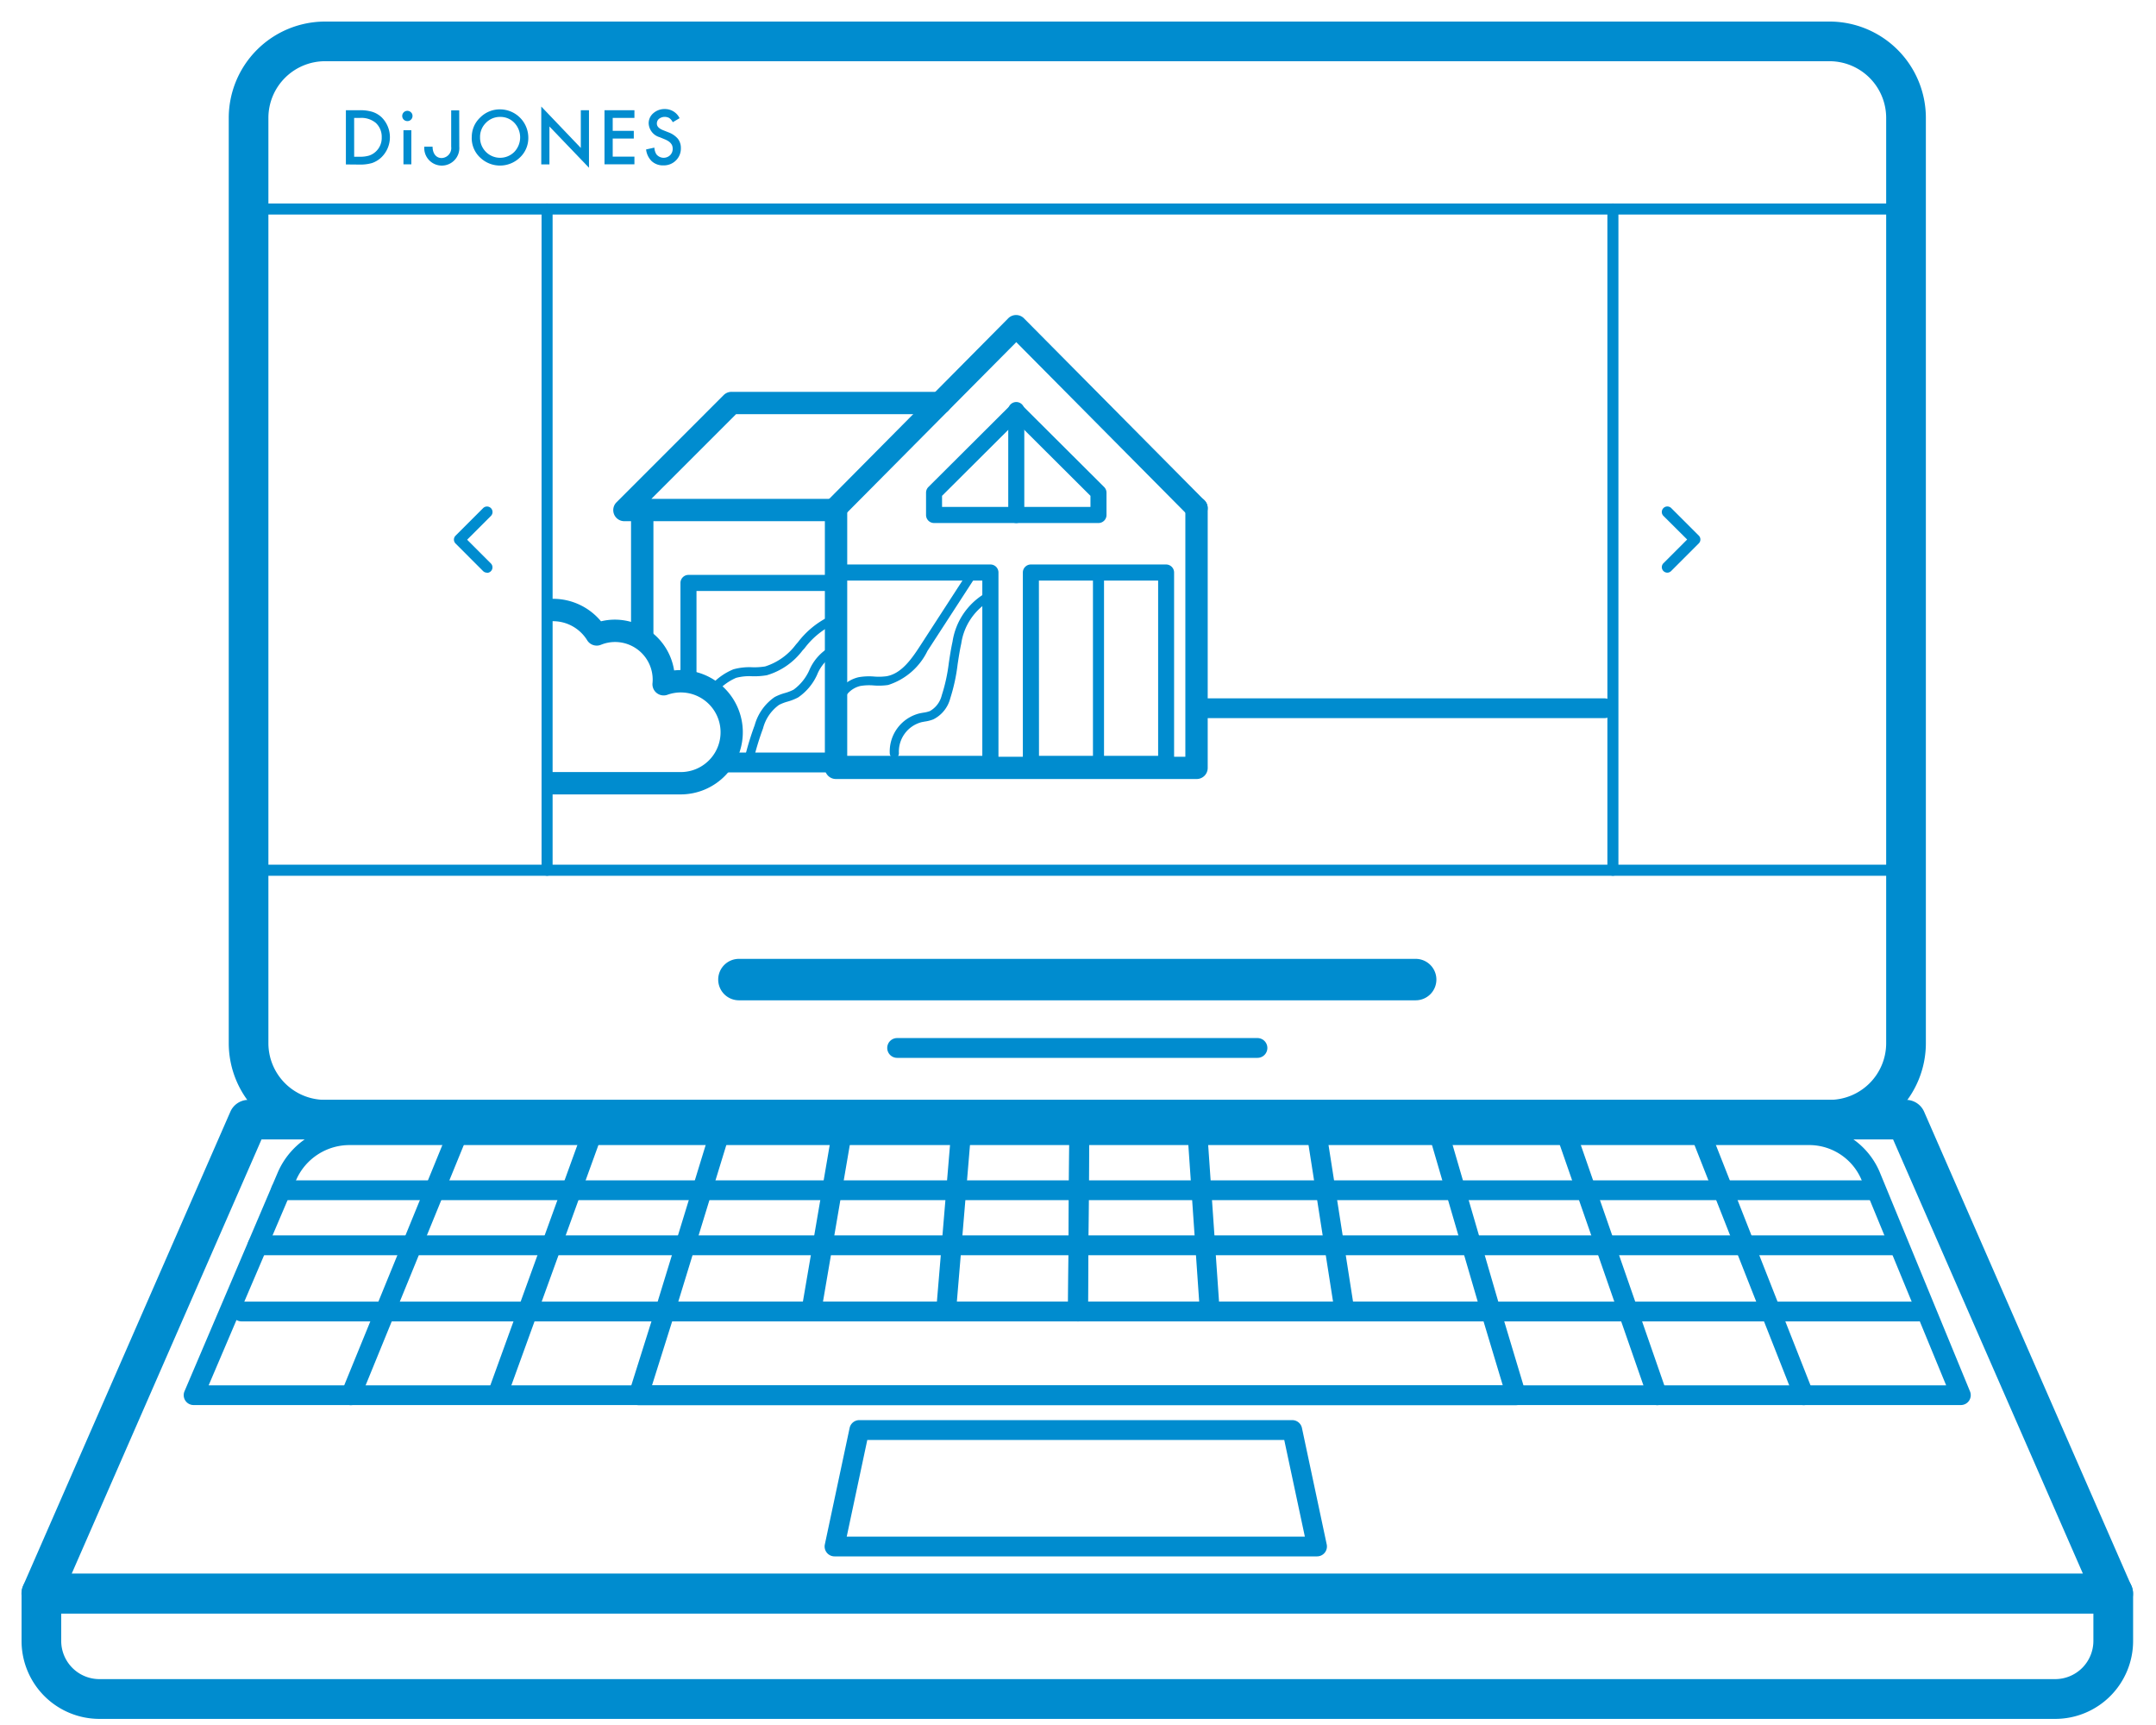 <svg viewBox="0 0 100 80" height="80" width="100" xmlns:xlink="http://www.w3.org/1999/xlink" xmlns="http://www.w3.org/2000/svg">
  <defs>
    <clipPath id="clip-icon-5">
      <rect height="80" width="100"></rect>
    </clipPath>
  </defs>
  <g clip-path="url(#clip-icon-5)" id="icon-5">
    <g transform="translate(-29.325 -104.325)" id="Icons-DiJones_DiJones_listing">
      <path fill="#008ccf" transform="translate(0 -489.852)" d="M31.244,667.165h96.1a.919.919,0,0,1,.919.919v2.2a3.614,3.614,0,0,1-3.61,3.61H33.935a3.614,3.614,0,0,1-3.61-3.61v-2.2A.919.919,0,0,1,31.244,667.165ZM126.421,669H32.164v1.278a1.773,1.773,0,0,0,1.771,1.771H124.65a1.773,1.773,0,0,0,1.771-1.771Z" id="Path_41"></path>
      <path fill="#008ccf" transform="translate(47.11 112.5)" d="M-2.709-7.175H67.075a4.471,4.471,0,0,1,4.466,4.466V40.206a4.471,4.471,0,0,1-4.466,4.466H-2.709a4.471,4.471,0,0,1-4.466-4.466V-2.709A4.471,4.471,0,0,1-2.709-7.175ZM67.075,42.833A2.63,2.63,0,0,0,69.7,40.206V-2.709a2.63,2.63,0,0,0-2.627-2.627H-2.709A2.63,2.63,0,0,0-5.336-2.709V40.206a2.63,2.63,0,0,0,2.627,2.627Z" id="Rectangle_18"></path>
      <path fill="#008ccf" transform="translate(-51.188 -348.304)" d="M96.762,504.815H164.37a3.562,3.562,0,0,1,3.316,2.142l4.2,10.2a.459.459,0,0,1-.425.634H89.494a.459.459,0,0,1-.423-.64l4.341-10.184A3.627,3.627,0,0,1,96.762,504.815Zm74.018,12.062-3.934-9.549a2.634,2.634,0,0,0-2.476-1.594H96.762a2.7,2.7,0,0,0-2.513,1.62l-4.059,9.524Z" id="Path_42"></path>
      <path fill="#008ccf" transform="translate(82.446 160.096)" d="M-3.126,5.511h0a.459.459,0,0,1-.456-.463l.059-8.177a.459.459,0,0,1,.463-.456.459.459,0,0,1,.456.463l-.059,8.177A.459.459,0,0,1-3.126,5.511Z" id="Line_1"></path>
      <path fill="#008ccf" transform="translate(-191.594 -403.947)" d="M251.758,568.635h38.313a.459.459,0,0,1,.44.327l1.167,3.885a.459.459,0,0,1-.44.592h-40.7a.459.459,0,0,1-.438-.6l1.224-3.885A.459.459,0,0,1,251.758,568.635Zm37.971.919H252.095l-.934,2.966h39.46Z" id="Path_43"></path>
      <path fill="#008ccf" transform="translate(76.368 160.096)" d="M-3.125,5.042l-.039,0a.459.459,0,0,1-.419-.5l.646-7.708a.459.459,0,0,1,.5-.419.459.459,0,0,1,.419.5l-.646,7.708A.459.459,0,0,1-3.125,5.042Z" id="Line_2"></path>
      <path fill="#008ccf" transform="translate(70.076 160.096)" d="M-3.126,5.51A.462.462,0,0,1-3.2,5.5a.459.459,0,0,1-.375-.53l1.4-8.177a.459.459,0,0,1,.53-.375.459.459,0,0,1,.375.53l-1.4,8.177A.459.459,0,0,1-3.126,5.51Z" id="Line_3"></path>
      <path fill="#008ccf" transform="translate(63.291 160.097)" d="M-3.126,5.51a.459.459,0,0,1-.135-.02.459.459,0,0,1-.3-.574l2.507-8.177a.459.459,0,0,1,.574-.3.459.459,0,0,1,.3.574L-2.687,5.185A.46.46,0,0,1-3.126,5.51Z" id="Line_4"></path>
      <path fill="#008ccf" transform="translate(55.584 160.097)" d="M-3.127,9.205a.458.458,0,0,1-.156-.028.459.459,0,0,1-.275-.588L.743-3.283a.459.459,0,0,1,.588-.275.459.459,0,0,1,.275.588L-2.695,8.9A.46.46,0,0,1-3.127,9.205Z" id="Line_5"></path>
      <path fill="#008ccf" transform="translate(48.724 160.097)" d="M-3.127,9.395A.458.458,0,0,1-3.3,9.361a.459.459,0,0,1-.251-.6L1.377-3.3a.459.459,0,0,1,.6-.251.459.459,0,0,1,.251.6L-2.7,9.109A.459.459,0,0,1-3.127,9.395Z" id="Line_6"></path>
      <path fill="#008ccf" transform="translate(82.446 160.096)" d="M-3.126,5.511h0a.459.459,0,0,1-.456-.463l.059-8.177a.459.459,0,0,1,.463-.456.459.459,0,0,1,.456.463l-.059,8.177A.459.459,0,0,1-3.126,5.511Z" id="Line_7"></path>
      <path fill="#008ccf" transform="translate(87.997 160.096)" d="M-2.592,5.042a.459.459,0,0,1-.458-.428l-.534-7.708a.459.459,0,0,1,.426-.49.459.459,0,0,1,.49.426l.534,7.708a.459.459,0,0,1-.426.49Z" id="Line_8"></path>
      <path fill="#008ccf" transform="translate(93.537 160.096)" d="M-1.847,5.51A.459.459,0,0,1-2.3,5.122L-3.58-3.055A.459.459,0,0,1-3.2-3.58a.459.459,0,0,1,.525.383l1.28,8.177a.459.459,0,0,1-.383.525A.463.463,0,0,1-1.847,5.51Z" id="Line_9"></path>
      <path fill="#008ccf" transform="translate(99.214 160.097)" d="M-.737,5.51a.46.46,0,0,1-.441-.331L-3.567-3a.459.459,0,0,1,.312-.57.459.459,0,0,1,.57.312L-.3,4.922a.459.459,0,0,1-.312.57A.46.46,0,0,1-.737,5.51Z" id="Line_10"></path>
      <path fill="#008ccf" transform="translate(105.127 160.097)" d="M1.07,9.395a.46.46,0,0,1-.434-.309L-3.56-2.976a.459.459,0,0,1,.283-.585.459.459,0,0,1,.585.283L1.5,8.785a.46.46,0,0,1-.434.61Z" id="Line_11"></path>
      <path fill="#008ccf" transform="translate(111.359 160.097)" d="M1.628,9.395A.459.459,0,0,1,1.2,9.1L-3.554-2.958a.459.459,0,0,1,.259-.6.459.459,0,0,1,.6.259L2.056,8.767a.46.46,0,0,1-.427.628Z" id="Line_12"></path>
      <path fill="#008ccf" transform="translate(43.655 168.273)" d="M16.509-2.666H-3.126a.459.459,0,0,1-.459-.459.459.459,0,0,1,.459-.459H16.509a.459.459,0,0,1,.459.459A.459.459,0,0,1,16.509-2.666Z" id="Line_13"></path>
      <path fill="#008ccf" transform="translate(44.397 165.203)" d="M72.775-2.666h-75.9a.459.459,0,0,1-.459-.459.459.459,0,0,1,.459-.459h75.9a.459.459,0,0,1,.459.459A.459.459,0,0,1,72.775-2.666Z" id="Line_14"></path>
      <path fill="#008ccf" transform="translate(45.486 162.65)" d="M70.644-2.666H-3.126a.459.459,0,0,1-.459-.459.459.459,0,0,1,.459-.459h73.77a.459.459,0,0,1,.459.459A.459.459,0,0,1,70.644-2.666Z" id="Line_15"></path>
      <path fill="#008ccf" transform="translate(101.603 168.273)" d="M16.709-2.666H-3.126a.459.459,0,0,1-.459-.459.459.459,0,0,1,.459-.459H16.709a.459.459,0,0,1,.459.459A.459.459,0,0,1,16.709-2.666Z" id="Line_16"></path>
      <path fill="#008ccf" transform="translate(0 -340.292)" d="M127.341,519.443h-96.1a.919.919,0,0,1-.842-1.288l9.61-21.979a.919.919,0,0,1,.842-.551h76.877a.919.919,0,0,1,.842.551l9.61,21.979a.919.919,0,0,1-.842,1.288ZM32.65,517.6h93.286l-8.806-20.141H41.455Z" id="Path_44"></path>
      <path fill="#008ccf" transform="translate(-253.453 -441.359)" d="M322.634,611.545h20.082a.459.459,0,0,1,.449.364l1.149,5.4a.459.459,0,0,1-.449.555h-22.38a.459.459,0,0,1-.449-.555l1.149-5.4A.459.459,0,0,1,322.634,611.545Zm19.71.919H323.005l-.954,4.483H343.3Z" id="Path_45"></path>
      <path fill="#008ccf" transform="translate(-127.115 -28.018)" d="M177.743,139.145a.814.814,0,1,1-1.623,0h.384c0,.3.152.527.42.527a.462.462,0,0,0,.443-.523V137.46h.372Z" id="Path_46"></path>
      <path fill="#008ccf" transform="translate(-102.362 -27.975)" d="M148.114,139.569h.268a1.427,1.427,0,0,0,.425-.054.839.839,0,0,0,.306-.181.861.861,0,0,0,.279-.665.874.874,0,0,0-.277-.671,1.048,1.048,0,0,0-.734-.229h-.268Zm-.384.357v-2.514h.624a1.922,1.922,0,0,1,.6.074,1.124,1.124,0,0,1,.428.249,1.3,1.3,0,0,1-.015,1.871,1.184,1.184,0,0,1-.427.256,1.967,1.967,0,0,1-.592.07Z" id="Path_47"></path>
      <path fill="#008ccf" transform="translate(-120.139 -28.166)" d="M168.543,140.112h-.366v-1.581h.366Zm-.423-2.246a.238.238,0,0,1,.407-.165.222.222,0,0,1,.07.168.231.231,0,0,1-.07.169.225.225,0,0,1-.168.069.234.234,0,0,1-.169-.069.237.237,0,0,1-.07-.172" id="Path_48"></path>
      <path fill="#008ccf" transform="translate(-142.08 -27.694)" d="M193.671,138.381a.931.931,0,0,0,1.59.682.979.979,0,0,0,0-1.349.888.888,0,0,0-.661-.273.9.9,0,0,0-.66.278.911.911,0,0,0-.269.668m-.384,0a1.23,1.23,0,0,1,.384-.912,1.281,1.281,0,0,1,.93-.384,1.315,1.315,0,0,1,1.308,1.307,1.234,1.234,0,0,1-.384.92,1.327,1.327,0,0,1-1.813.042,1.234,1.234,0,0,1-.427-.976" id="Path_49"></path>
      <path fill="#008ccf" transform="translate(-164.03 -26.814)" d="M218.46,136.08v2.684h.379v-1.759l1.834,1.913v-2.666h-.379V138Z" id="Path_50"></path>
      <path fill="#008ccf" transform="translate(-183.987 -27.983)" d="M242.738,137.776h-1.007v.6h.978v.357h-.978v.839h1.007v.356H241.35V137.42h1.388Z" id="Path_51"></path>
      <path fill="#008ccf" transform="translate(-197.1 -27.623)" d="M257.937,137.434l-.308.182a.512.512,0,0,0-.164-.195.437.437,0,0,0-.473.037.278.278,0,0,0-.1.222c0,.128.091.222.274.3l.25.1a1.062,1.062,0,0,1,.448.3.684.684,0,0,1,.141.437.769.769,0,0,1-.231.573.792.792,0,0,1-.578.228.769.769,0,0,1-.541-.193.9.9,0,0,1-.263-.546l.384-.085a.66.66,0,0,0,.091.306.433.433,0,0,0,.641.044.41.41,0,0,0,.118-.3.449.449,0,0,0-.021-.135.337.337,0,0,0-.064-.111.465.465,0,0,0-.111-.1,1.059,1.059,0,0,0-.163-.086l-.242-.1a.7.7,0,0,1-.513-.641.607.607,0,0,1,.217-.474.784.784,0,0,1,.539-.192.752.752,0,0,1,.678.424" id="Path_52"></path>
      <path fill="#008ccf" transform="translate(43.015 115.762)" d="M74.157-1.487h-75.9A.256.256,0,0,1-2-1.744.256.256,0,0,1-1.744-2h75.9a.256.256,0,0,1,.256.256A.256.256,0,0,1,74.157-1.487Z" id="Line_17"></path>
      <path fill="#008ccf" transform="translate(-253.536 -150.023)" d="M338.358,290.476H321.639a.512.512,0,0,1-.519-.519V277.913a.518.518,0,1,1,1.037,0v11.532h15.683V277.913a.518.518,0,0,1,1.037,0v12.044a.512.512,0,0,1-.518.519Z" id="Path_53"></path>
      <path fill="#008ccf" transform="translate(-253.498 -92.607)" d="M338.321,221.011a.522.522,0,0,1-.369-.152L329.96,212.8l-8,8.059a.519.519,0,1,1-.737-.73l8.36-8.431a.513.513,0,0,1,.737,0l8.359,8.431a.513.513,0,0,1-.368.883Z" id="Path_54"></path>
      <path fill="#008ccf" transform="translate(-164.152 -182.164)" d="M225.044,323.331a2.883,2.883,0,1,0-.3-5.75A2.786,2.786,0,0,0,222,315.226a2.741,2.741,0,0,0-.647.077,2.888,2.888,0,0,0-2.231-1.043.519.519,0,0,0,0,1.038,1.862,1.862,0,0,1,1.59.885.519.519,0,0,0,.641.208,1.724,1.724,0,0,1,.652-.128,1.746,1.746,0,0,1,1.745,1.744,1.519,1.519,0,0,1-.009.167.52.52,0,0,0,.692.537,1.824,1.824,0,0,1,.619-.109,1.846,1.846,0,1,1,0,3.693h-6.2v1.037Z" id="Path_55"></path>
      <path fill="#008ccf" transform="translate(-316.032 -171.345)" d="M399.442,311.467h-6.271a.372.372,0,0,1-.372-.372v-8.874a.372.372,0,0,1,.372-.372h6.271a.372.372,0,0,1,.372.372v8.873a.372.372,0,0,1-.372.373Zm-5.894-.744h5.526v-8.128h-5.53Z" id="Path_56"></path>
      <path fill="#008ccf" transform="translate(-254.53 -171.345)" d="M329.794,311.467h-7.161a.372.372,0,0,1-.373-.372v-8.874a.372.372,0,0,1,.373-.372h7.161a.372.372,0,0,1,.372.372v8.873a.372.372,0,0,1-.372.373ZM323,310.723h6.417v-8.128H323Z" id="Path_57"></path>
      <path fill="#008ccf" transform="translate(-256.169 -172.748)" d="M324.348,309.919a.208.208,0,0,1-.2-.247,1.558,1.558,0,0,1,1.171-1.192,2.792,2.792,0,0,1,.72-.031,2.677,2.677,0,0,0,.577-.015c.669-.118,1.133-.756,1.55-1.4l2.256-3.48a.208.208,0,1,1,.349.225l-2.258,3.48a3.058,3.058,0,0,1-1.826,1.582,2.993,2.993,0,0,1-.666.021,2.488,2.488,0,0,0-.615.023,1.13,1.13,0,0,0-.851.865A.206.206,0,0,1,324.348,309.919Z" id="Path_58"></path>
      <path fill="#008ccf" transform="translate(-274.006 -180.425)" d="M344.807,319.893a.208.208,0,0,1-.206-.191,1.821,1.821,0,0,1,1.365-1.864c.064-.015.128-.026.192-.037a1.44,1.44,0,0,0,.3-.072,1.149,1.149,0,0,0,.554-.734,7.967,7.967,0,0,0,.328-1.506c.049-.323.1-.657.172-.984a3.147,3.147,0,0,1,1.473-2.213.208.208,0,1,1,.183.372,2.757,2.757,0,0,0-1.252,1.933c-.07.311-.119.641-.167.953a8.431,8.431,0,0,1-.342,1.584,1.51,1.51,0,0,1-.787.978,1.717,1.717,0,0,1-.384.1c-.056.01-.113.019-.168.032a1.409,1.409,0,0,0-1.044,1.427.206.206,0,0,1-.19.223Z" id="Path_59"></path>
      <path fill="#008ccf" transform="translate(-285.473 -120.28)" d="M365.748,248.861h-7.626a.372.372,0,0,1-.372-.373v-1.033a.373.373,0,0,1,.109-.264l3.813-3.8a.372.372,0,0,1,.525,0l3.813,3.8a.374.374,0,0,1,.11.264v1.033a.373.373,0,0,1-.373.373Zm-7.255-.747h6.883V247.6l-3.442-3.43-3.442,3.43Z" id="Path_60"></path>
      <path fill="#008ccf" transform="translate(-311.415 -120.13)" d="M387.877,248.711a.372.372,0,0,1-.372-.373V243.5a.373.373,0,1,1,.744,0v4.834A.373.373,0,0,1,387.877,248.711Z" id="Path_61"></path>
      <path fill="#008ccf" transform="translate(-186.736 -116.853)" d="M254.839,245.349H245.03a.513.513,0,0,1-.366-.884l4.962-4.964a.513.513,0,0,1,.366-.151h9.676a.518.518,0,0,1,0,1.037H250.2l-3.926,3.926h8.558a.518.518,0,1,1,0,1.037Z" id="Path_62"></path>
      <path fill="#008ccf" transform="translate(-207.924 -174.632)" d="M276.027,310.951a.373.373,0,0,1-.373-.373v-4.214h-6.1v4.214a.373.373,0,1,1-.744,0v-4.586a.373.373,0,0,1,.372-.373h6.85a.373.373,0,0,1,.372.373v4.586a.372.372,0,0,1-.372.373Z" id="Path_63"></path>
      <path fill="#008ccf" transform="translate(-217.148 -187.752)" d="M279.592,324.216a.209.209,0,0,1-.146-.356,2.819,2.819,0,0,1,1.046-.743,2.776,2.776,0,0,1,.864-.095,3.113,3.113,0,0,0,.607-.038,2.857,2.857,0,0,0,1.425-1.015l.095-.108a4.085,4.085,0,0,1,1.422-1.177.208.208,0,0,1,.158.384,3.678,3.678,0,0,0-1.27,1.07l-.1.11a3.206,3.206,0,0,1-1.652,1.144,3.411,3.411,0,0,1-.689.047,2.4,2.4,0,0,0-.735.074,2.487,2.487,0,0,0-.882.641A.21.21,0,0,1,279.592,324.216Z" id="Path_64"></path>
      <path fill="#008ccf" transform="translate(-228.266 -197.061)" d="M292.345,336.747a.217.217,0,0,1-.05,0,.209.209,0,0,1-.152-.256,13.376,13.376,0,0,1,.452-1.473,2.343,2.343,0,0,1,.928-1.306,2.4,2.4,0,0,1,.479-.187,2.156,2.156,0,0,0,.4-.156,2.257,2.257,0,0,0,.726-.9,2.249,2.249,0,0,1,1.01-1.106.208.208,0,1,1,.155.384,1.883,1.883,0,0,0-.8.925,2.533,2.533,0,0,1-.885,1.06,2.457,2.457,0,0,1-.483.191,2.043,2.043,0,0,0-.4.154,1.932,1.932,0,0,0-.742,1.087,12.918,12.918,0,0,0-.437,1.427A.208.208,0,0,1,292.345,336.747Z" id="Path_65"></path>
      <path fill="#008ccf" transform="translate(-192.356 -150.62)" d="M251.469,285.049a.513.513,0,0,1-.519-.519V278.6a.519.519,0,1,1,1.038,0v5.931A.519.519,0,0,1,251.469,285.049Z" id="Path_66"></path>
      <path fill="#008ccf" transform="translate(66.01 142.811)" d="M1.961-2.666H-3.126a.459.459,0,0,1-.459-.459.459.459,0,0,1,.459-.459H1.961a.459.459,0,0,1,.459.459A.459.459,0,0,1,1.961-2.666Z" id="Line_18"></path>
      <path fill="#008ccf" transform="translate(87.953 140.296)" d="M15.786-2.666H-3.126a.459.459,0,0,1-.459-.459.459.459,0,0,1,.459-.459H15.786a.459.459,0,0,1,.459.459A.459.459,0,0,1,15.786-2.666Z" id="Line_19"></path>
      <path fill="#008cd1" transform="translate(82.019 131.015)" d="M-1.487,8.531H-2V0h.513Z" id="Line_20"></path>
      <path fill="#008ccf" transform="translate(56.444 115.762)" d="M-1.744,29.177A.256.256,0,0,1-2,28.921V-1.744A.256.256,0,0,1-1.744-2a.256.256,0,0,1,.256.256V28.921A.256.256,0,0,1-1.744,29.177Z" id="Line_21"></path>
      <path fill="#008ccf" transform="translate(105.879 115.762)" d="M-1.744,29.177A.256.256,0,0,1-2,28.921V-1.744A.256.256,0,0,1-1.744-2a.256.256,0,0,1,.256.256V28.921A.256.256,0,0,1-1.744,29.177Z" id="Line_22"></path>
      <path fill="#008ccf" transform="translate(43.015 146.427)" d="M74.157-1.487h-75.9A.256.256,0,0,1-2-1.744.256.256,0,0,1-1.744-2h75.9a.256.256,0,0,1,.256.256A.256.256,0,0,1,74.157-1.487Z" id="Line_23"></path>
      <path fill="#008ccf" transform="translate(-136.461 -153.053)" d="M188.372,283.936a.255.255,0,0,1-.181-.075l-1.276-1.277a.256.256,0,0,1,0-.362l1.276-1.276a.256.256,0,1,1,.362.362l-1.1,1.1,1.1,1.1a.256.256,0,0,1-.181.437Z" id="Path_67"></path>
      <path fill="#008ccf" transform="translate(-517.696 -153.053)" d="M624.356,283.936a.256.256,0,0,1-.181-.437l1.1-1.1-1.1-1.095a.256.256,0,1,1,.362-.363l1.277,1.276a.256.256,0,0,1,0,.362l-1.277,1.277A.255.255,0,0,1,624.356,283.936Z" id="Path_68"></path>
      <path fill="#008ccf" transform="translate(70.137 156.294)" d="M24.85-5.578H-6.539A.961.961,0,0,1-7.5-6.539.961.961,0,0,1-6.539-7.5H24.85a.961.961,0,0,1,.961.961A.961.961,0,0,1,24.85-5.578Z" id="Line_24"></path>
      <path fill="#008ccf" transform="translate(74.062 156.051)" d="M13.587-2.666H-3.126a.459.459,0,0,1-.459-.459.459.459,0,0,1,.459-.459H13.587a.459.459,0,0,1,.459.459A.459.459,0,0,1,13.587-2.666Z" id="Line_25"></path>
    </g>
  </g>
</svg>
